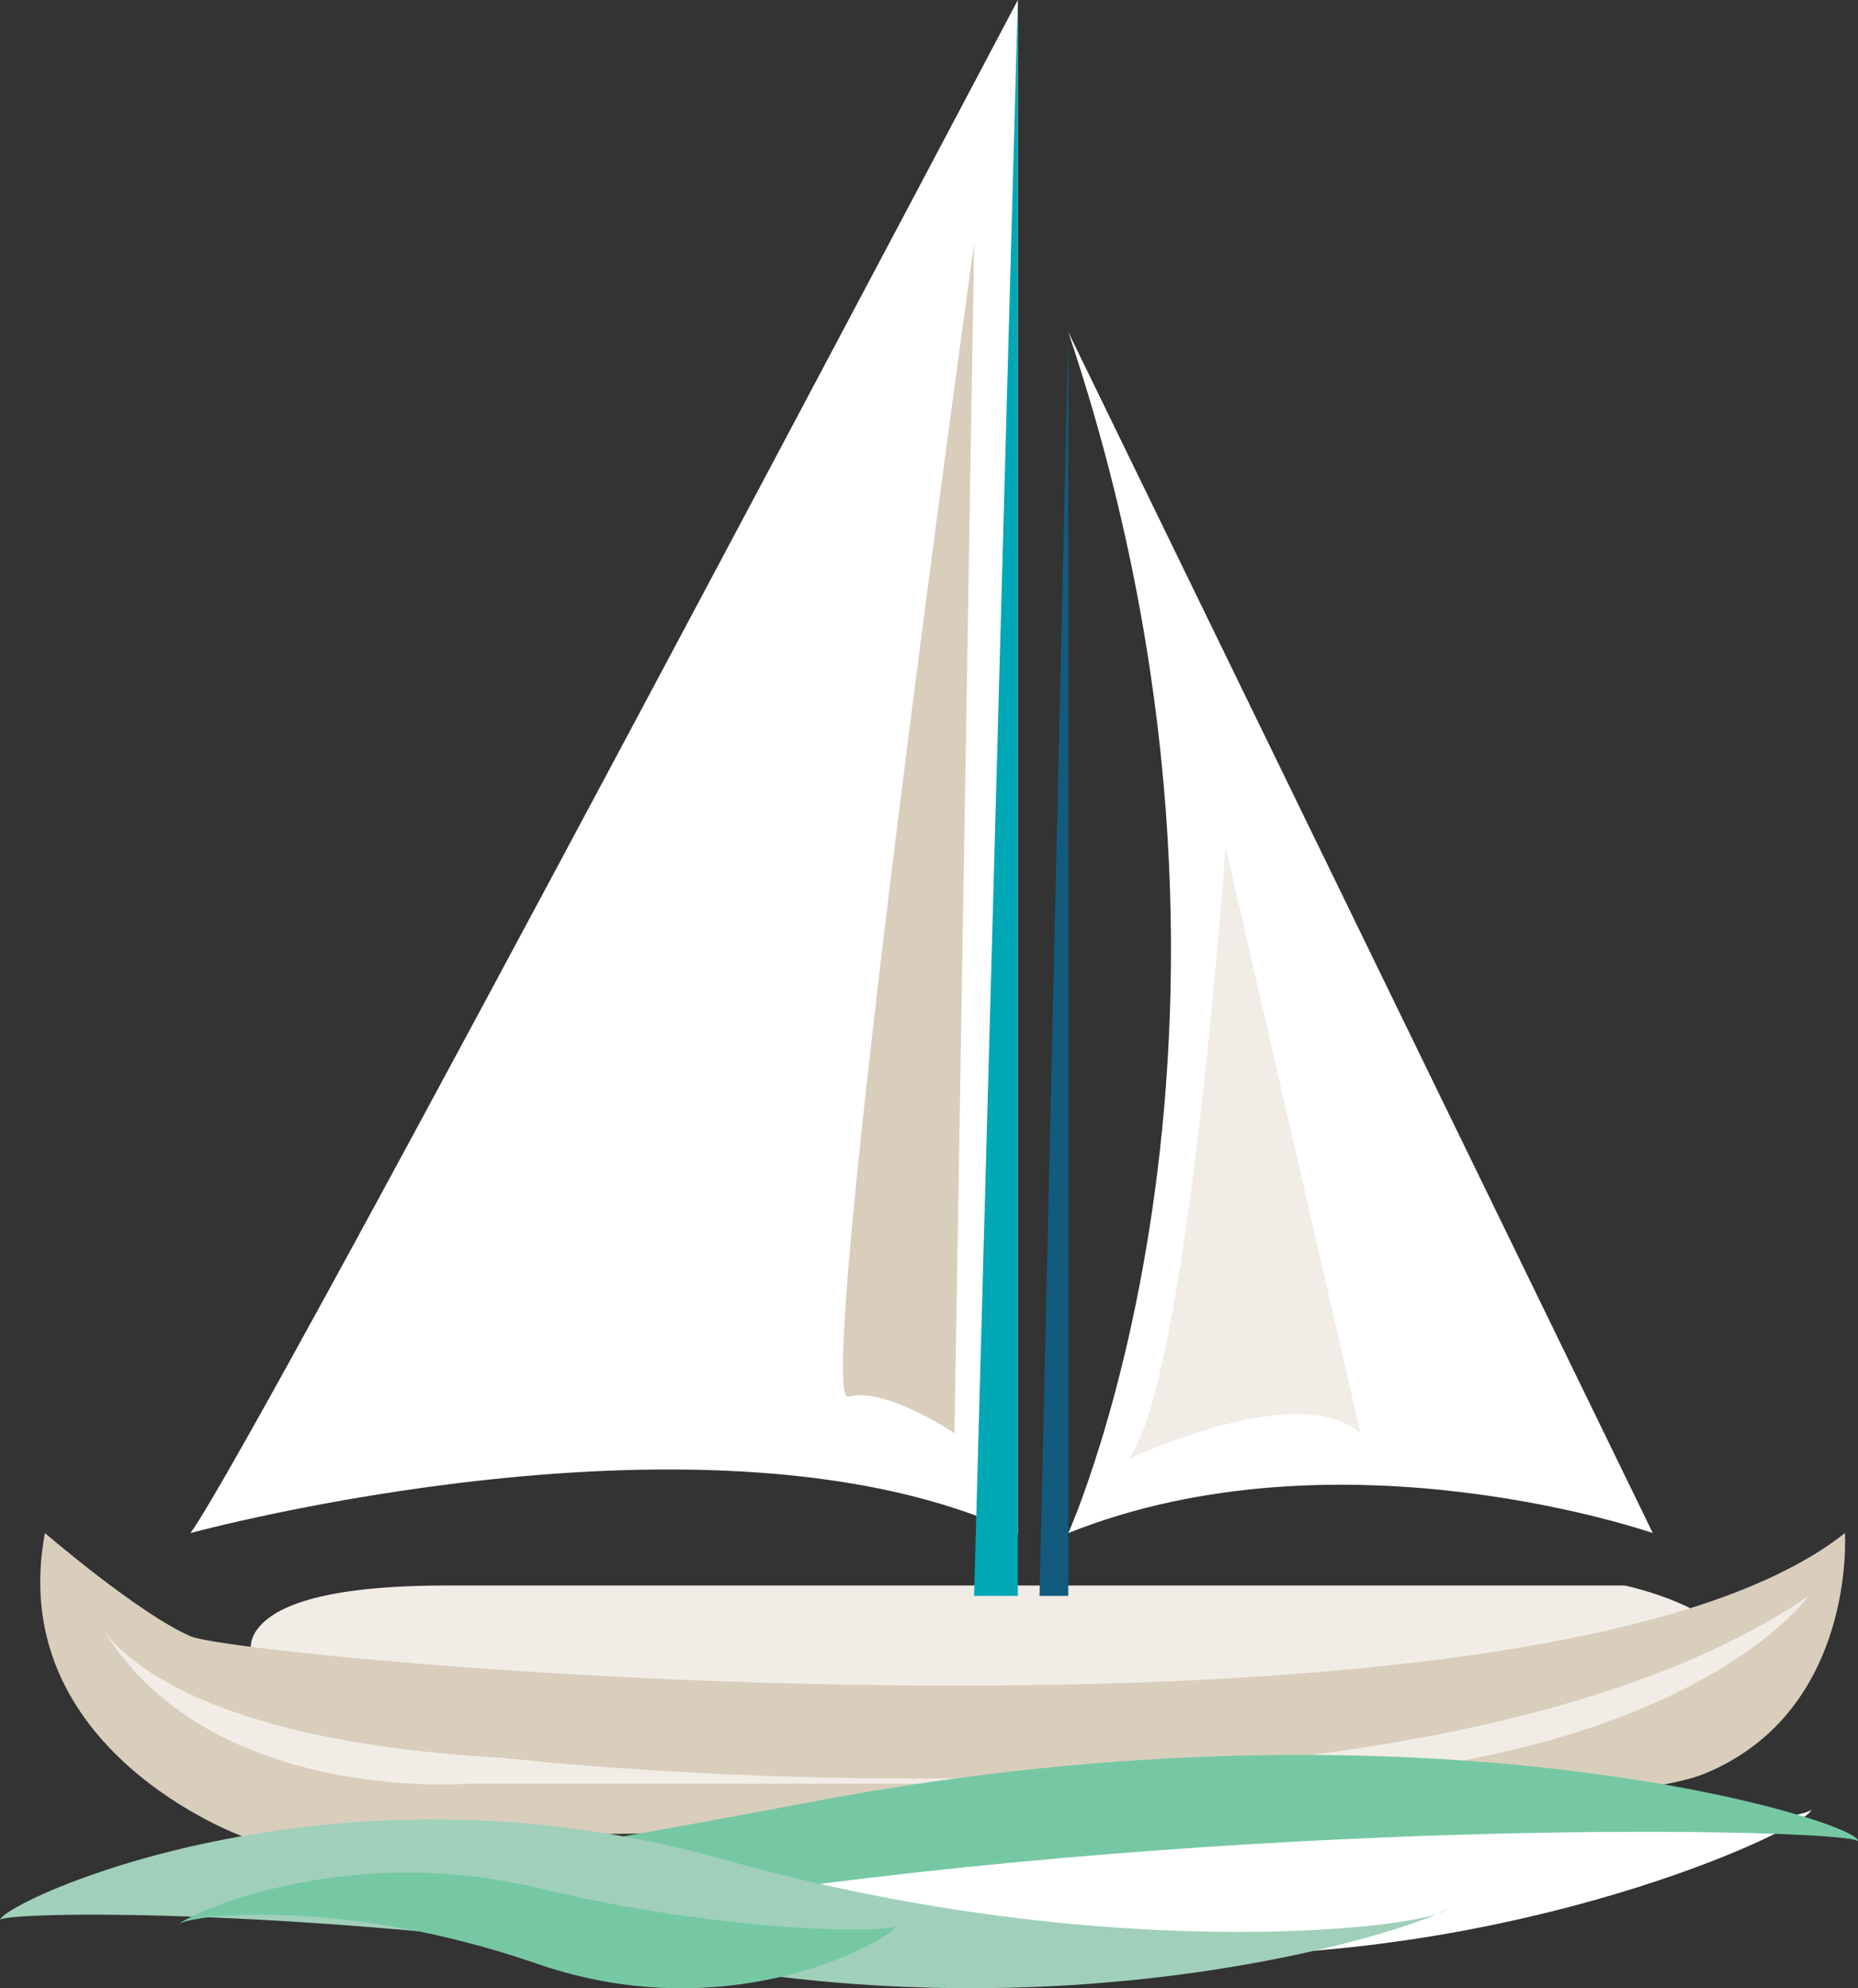 <svg width="57" height="61" viewBox="0 0 57 61" fill="none" xmlns="http://www.w3.org/2000/svg">
<rect x="0" y="0" width="57" height="61" fill="#333333" stroke="none"/>
<g clip-path="url(#clip0_8765_8361)">
<path d="M21.153 59.057C21.101 58.568 23.152 60.103 37.29 59.984C47.425 59.895 55.622 55.996 55.569 55.506C55.599 55.825 47.915 56.767 38.165 55.462C28.415 54.15 21.116 58.739 21.153 59.057Z" fill="white"/>
<path d="M8.015 50.562C8.015 50.562 7.812 48.968 13.709 48.968H49.806C49.806 48.968 52.309 49.524 52.845 50.562C52.845 50.562 18.399 56.552 8.008 50.562H8.015Z" fill="#F1ECE6"/>
<path d="M24.252 53.534C16.477 53.534 10.957 52.623 7.851 50.828C7.76 50.776 7.707 50.688 7.692 50.591C7.692 50.532 7.662 50.228 7.979 49.879C8.718 49.056 10.648 48.641 13.71 48.641H49.807C49.807 48.641 49.852 48.641 49.875 48.649C50.146 48.708 52.544 49.272 53.132 50.413C53.178 50.502 53.178 50.606 53.132 50.702C53.087 50.791 52.997 50.858 52.899 50.873C52.748 50.903 37.41 53.534 24.244 53.534H24.252ZM8.393 50.398C11.447 52.059 16.779 52.897 24.252 52.897C35.955 52.897 49.4 50.799 52.242 50.332C51.602 49.791 50.327 49.405 49.769 49.279H13.71C9.804 49.279 8.74 49.991 8.461 50.302C8.431 50.339 8.409 50.369 8.386 50.398H8.393Z" fill="#F1ECE6"/>
<path d="M31.226 47.033V0C31.226 0 7.993 44.045 5.844 47.033C5.844 47.033 21.928 42.644 31.218 47.033H31.226Z" fill="white"/>
<path d="M32.773 47.033C32.773 47.033 39.862 31.323 32.773 10.187L50.705 47.033C50.705 47.033 41.121 43.697 32.773 47.033Z" fill="white"/>
<path d="M1.378 47.032C1.378 47.032 4.236 49.494 5.842 50.198C7.448 50.902 47.127 54.587 56.599 47.032C56.599 47.032 56.953 52.481 52.308 54.409C47.663 56.344 7.456 56.344 7.456 56.344C7.456 56.344 0.126 53.712 1.378 47.032Z" fill="#D9CEBC"/>
<path d="M31.225 0V48.96H29.883L31.225 0Z" fill="#00A8B5"/>
<path d="M32.773 10.187L31.891 48.96H32.773V10.187Z" fill="#125B7E"/>
<path d="M3.078 49.842C3.078 49.842 4.684 53.349 15.407 53.927C15.407 53.927 43.421 57.182 55.478 48.968C55.478 48.968 51.459 54.721 36.581 54.721H14.336C14.336 54.721 6.29 55.38 3.078 49.842Z" fill="#F1ECE6"/>
<path d="M56.993 56.485C56.79 56.144 41.444 55.707 25.036 57.812C8.627 59.918 5.445 58.101 5.445 58.101C5.445 58.101 6.162 58.82 25.036 55.254C43.986 51.674 57.197 55.951 56.993 56.478V56.485Z" fill="#76C8A4"/>
<path d="M44.385 58.539C44.415 58.813 34.65 62.372 22.207 60.407C9.758 58.45 -0.03 58.635 6.95253e-05 58.909C0.023 58.376 10.067 53.631 22.177 57.041C34.288 60.452 44.362 59.072 44.385 58.539Z" fill="#A0D0BA"/>
<path d="M5.445 59.08C5.445 58.769 10.384 58.131 16.47 60.244C22.563 62.357 27.494 59.391 27.494 59.08C27.494 59.288 22.555 59.376 16.47 57.916C10.377 56.455 5.445 58.872 5.445 59.08Z" fill="#76C8A4"/>
<path d="M29.885 7.466L29.282 43.971C29.282 43.971 27.155 42.532 26.024 42.851C24.901 43.17 29.885 7.466 29.885 7.466Z" fill="#D9CEBC"/>
<path d="M37.599 25.985C37.599 25.985 36.438 42.51 34.605 44.771C34.605 44.771 39.809 42.288 41.739 43.971L37.599 25.985Z" fill="#F1ECE6"/>
</g>
<defs>
<clipPath id="clip0_8765_8361">
<rect width="57" height="61" fill="white"/>
</clipPath>
</defs>
</svg>
